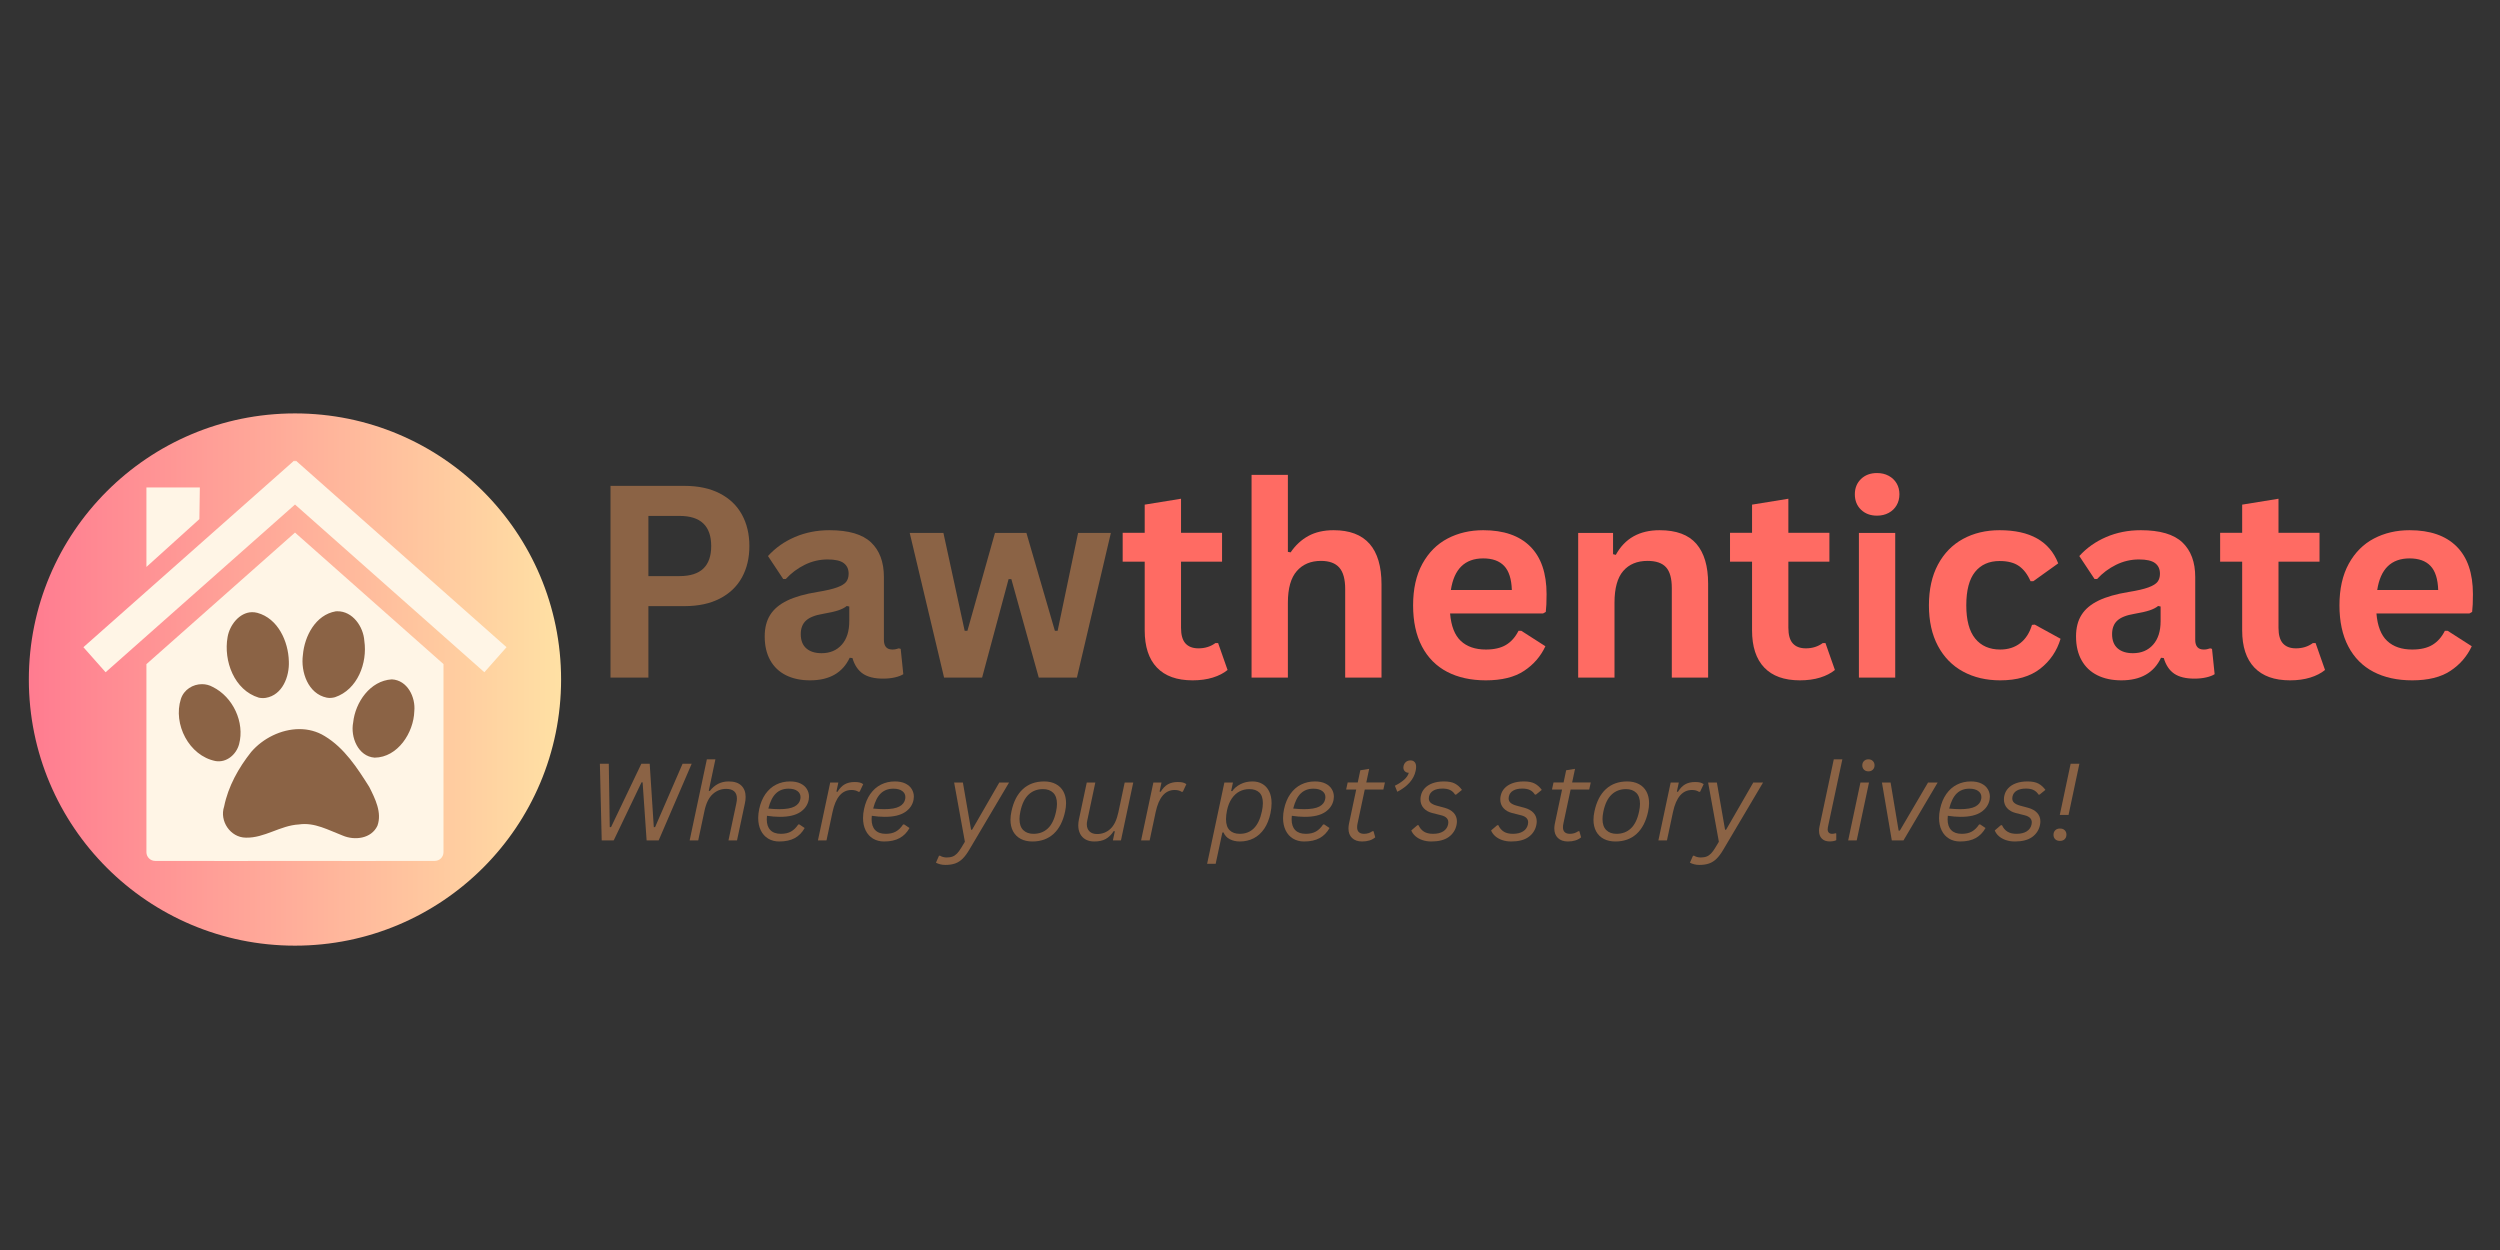 <svg xmlns="http://www.w3.org/2000/svg" xmlns:xlink="http://www.w3.org/1999/xlink" width="3780" zoomAndPan="magnify" viewBox="0 0 2835 1417.5" height="1890" preserveAspectRatio="xMidYMid meet" version="1.0"><rect x="0" y="0" width="2835" height="1417.5" fill="#333333" stroke="none"/><defs><g/><clipPath id="9d7458bd89"><path d="M 0.648 0.844 L 2784.867 0.844 L 2784.867 629.422 L 0.648 629.422 Z M 0.648 0.844 " clip-rule="nonzero"/></clipPath><clipPath id="16123b9c12"><path d="M 0.703 25.805 L 604.277 25.805 L 604.277 629.379 L 0.703 629.379 Z M 0.703 25.805 " clip-rule="nonzero"/></clipPath><clipPath id="aada3db9f6"><path d="M 302.492 25.805 C 135.816 25.805 0.703 160.918 0.703 327.59 C 0.703 494.262 135.816 629.379 302.492 629.379 C 469.164 629.379 604.277 494.262 604.277 327.59 C 604.277 160.918 469.164 25.805 302.492 25.805 Z M 302.492 25.805 " clip-rule="nonzero"/></clipPath><clipPath id="4fdfdf8baa"><path d="M 0.703 0.805 L 604.277 0.805 L 604.277 604.379 L 0.703 604.379 Z M 0.703 0.805 " clip-rule="nonzero"/></clipPath><clipPath id="4a1934cc75"><path d="M 302.492 0.805 C 135.816 0.805 0.703 135.918 0.703 302.59 C 0.703 469.262 135.816 604.379 302.492 604.379 C 469.164 604.379 604.277 469.262 604.277 302.59 C 604.277 135.918 469.164 0.805 302.492 0.805 Z M 302.492 0.805 " clip-rule="nonzero"/></clipPath><linearGradient x1="0" gradientTransform="matrix(2.358, 0, 0, 2.358, 0.704, 0.805)" y1="128" x2="256" gradientUnits="userSpaceOnUse" y2="128" id="caf3c3766a"><stop stop-opacity="1" stop-color="rgb(100%, 48.63%, 56.47%)" offset="0"/><stop stop-opacity="1" stop-color="rgb(100%, 48.784%, 56.5%)" offset="0.008"/><stop stop-opacity="1" stop-color="rgb(100%, 49.092%, 56.561%)" offset="0.016"/><stop stop-opacity="1" stop-color="rgb(100%, 49.402%, 56.622%)" offset="0.023"/><stop stop-opacity="1" stop-color="rgb(100%, 49.712%, 56.683%)" offset="0.031"/><stop stop-opacity="1" stop-color="rgb(100%, 50.021%, 56.744%)" offset="0.039"/><stop stop-opacity="1" stop-color="rgb(100%, 50.331%, 56.805%)" offset="0.047"/><stop stop-opacity="1" stop-color="rgb(100%, 50.639%, 56.868%)" offset="0.055"/><stop stop-opacity="1" stop-color="rgb(100%, 50.949%, 56.929%)" offset="0.062"/><stop stop-opacity="1" stop-color="rgb(100%, 51.259%, 56.99%)" offset="0.07"/><stop stop-opacity="1" stop-color="rgb(100%, 51.569%, 57.051%)" offset="0.078"/><stop stop-opacity="1" stop-color="rgb(100%, 51.878%, 57.112%)" offset="0.086"/><stop stop-opacity="1" stop-color="rgb(100%, 52.187%, 57.173%)" offset="0.094"/><stop stop-opacity="1" stop-color="rgb(100%, 52.496%, 57.234%)" offset="0.102"/><stop stop-opacity="1" stop-color="rgb(100%, 52.806%, 57.297%)" offset="0.109"/><stop stop-opacity="1" stop-color="rgb(100%, 53.116%, 57.358%)" offset="0.117"/><stop stop-opacity="1" stop-color="rgb(100%, 53.426%, 57.419%)" offset="0.125"/><stop stop-opacity="1" stop-color="rgb(100%, 53.735%, 57.48%)" offset="0.133"/><stop stop-opacity="1" stop-color="rgb(100%, 54.044%, 57.541%)" offset="0.141"/><stop stop-opacity="1" stop-color="rgb(100%, 54.353%, 57.602%)" offset="0.148"/><stop stop-opacity="1" stop-color="rgb(100%, 54.663%, 57.663%)" offset="0.156"/><stop stop-opacity="1" stop-color="rgb(100%, 54.973%, 57.724%)" offset="0.164"/><stop stop-opacity="1" stop-color="rgb(100%, 55.283%, 57.787%)" offset="0.172"/><stop stop-opacity="1" stop-color="rgb(100%, 55.591%, 57.848%)" offset="0.18"/><stop stop-opacity="1" stop-color="rgb(100%, 55.901%, 57.909%)" offset="0.188"/><stop stop-opacity="1" stop-color="rgb(100%, 56.21%, 57.97%)" offset="0.195"/><stop stop-opacity="1" stop-color="rgb(100%, 56.52%, 58.031%)" offset="0.203"/><stop stop-opacity="1" stop-color="rgb(100%, 56.83%, 58.092%)" offset="0.211"/><stop stop-opacity="1" stop-color="rgb(100%, 57.138%, 58.153%)" offset="0.219"/><stop stop-opacity="1" stop-color="rgb(100%, 57.448%, 58.215%)" offset="0.227"/><stop stop-opacity="1" stop-color="rgb(100%, 57.758%, 58.276%)" offset="0.234"/><stop stop-opacity="1" stop-color="rgb(100%, 58.067%, 58.337%)" offset="0.242"/><stop stop-opacity="1" stop-color="rgb(100%, 58.377%, 58.398%)" offset="0.25"/><stop stop-opacity="1" stop-color="rgb(100%, 58.685%, 58.459%)" offset="0.258"/><stop stop-opacity="1" stop-color="rgb(100%, 58.995%, 58.521%)" offset="0.266"/><stop stop-opacity="1" stop-color="rgb(100%, 59.305%, 58.582%)" offset="0.273"/><stop stop-opacity="1" stop-color="rgb(100%, 59.615%, 58.644%)" offset="0.281"/><stop stop-opacity="1" stop-color="rgb(100%, 59.924%, 58.705%)" offset="0.289"/><stop stop-opacity="1" stop-color="rgb(100%, 60.233%, 58.766%)" offset="0.297"/><stop stop-opacity="1" stop-color="rgb(100%, 60.542%, 58.827%)" offset="0.305"/><stop stop-opacity="1" stop-color="rgb(100%, 60.852%, 58.888%)" offset="0.312"/><stop stop-opacity="1" stop-color="rgb(100%, 61.162%, 58.949%)" offset="0.32"/><stop stop-opacity="1" stop-color="rgb(100%, 61.472%, 59.01%)" offset="0.328"/><stop stop-opacity="1" stop-color="rgb(100%, 61.78%, 59.073%)" offset="0.336"/><stop stop-opacity="1" stop-color="rgb(100%, 62.09%, 59.134%)" offset="0.344"/><stop stop-opacity="1" stop-color="rgb(100%, 62.399%, 59.195%)" offset="0.352"/><stop stop-opacity="1" stop-color="rgb(100%, 62.709%, 59.256%)" offset="0.359"/><stop stop-opacity="1" stop-color="rgb(100%, 63.019%, 59.317%)" offset="0.367"/><stop stop-opacity="1" stop-color="rgb(100%, 63.327%, 59.378%)" offset="0.375"/><stop stop-opacity="1" stop-color="rgb(100%, 63.637%, 59.439%)" offset="0.383"/><stop stop-opacity="1" stop-color="rgb(100%, 63.947%, 59.502%)" offset="0.391"/><stop stop-opacity="1" stop-color="rgb(100%, 64.256%, 59.563%)" offset="0.398"/><stop stop-opacity="1" stop-color="rgb(100%, 64.566%, 59.624%)" offset="0.406"/><stop stop-opacity="1" stop-color="rgb(100%, 64.874%, 59.685%)" offset="0.414"/><stop stop-opacity="1" stop-color="rgb(100%, 65.184%, 59.746%)" offset="0.422"/><stop stop-opacity="1" stop-color="rgb(100%, 65.494%, 59.807%)" offset="0.43"/><stop stop-opacity="1" stop-color="rgb(100%, 65.804%, 59.868%)" offset="0.438"/><stop stop-opacity="1" stop-color="rgb(100%, 66.113%, 59.93%)" offset="0.445"/><stop stop-opacity="1" stop-color="rgb(100%, 66.422%, 59.991%)" offset="0.453"/><stop stop-opacity="1" stop-color="rgb(100%, 66.731%, 60.052%)" offset="0.461"/><stop stop-opacity="1" stop-color="rgb(100%, 67.041%, 60.114%)" offset="0.469"/><stop stop-opacity="1" stop-color="rgb(100%, 67.351%, 60.175%)" offset="0.477"/><stop stop-opacity="1" stop-color="rgb(100%, 67.661%, 60.236%)" offset="0.484"/><stop stop-opacity="1" stop-color="rgb(100%, 67.969%, 60.297%)" offset="0.492"/><stop stop-opacity="1" stop-color="rgb(100%, 68.279%, 60.359%)" offset="0.5"/><stop stop-opacity="1" stop-color="rgb(100%, 68.588%, 60.42%)" offset="0.508"/><stop stop-opacity="1" stop-color="rgb(100%, 68.898%, 60.481%)" offset="0.516"/><stop stop-opacity="1" stop-color="rgb(100%, 69.208%, 60.542%)" offset="0.523"/><stop stop-opacity="1" stop-color="rgb(100%, 69.516%, 60.603%)" offset="0.531"/><stop stop-opacity="1" stop-color="rgb(100%, 69.826%, 60.664%)" offset="0.539"/><stop stop-opacity="1" stop-color="rgb(100%, 70.135%, 60.725%)" offset="0.547"/><stop stop-opacity="1" stop-color="rgb(100%, 70.445%, 60.788%)" offset="0.555"/><stop stop-opacity="1" stop-color="rgb(100%, 70.755%, 60.849%)" offset="0.562"/><stop stop-opacity="1" stop-color="rgb(100%, 71.063%, 60.91%)" offset="0.57"/><stop stop-opacity="1" stop-color="rgb(100%, 71.373%, 60.971%)" offset="0.578"/><stop stop-opacity="1" stop-color="rgb(100%, 71.683%, 61.032%)" offset="0.586"/><stop stop-opacity="1" stop-color="rgb(100%, 71.992%, 61.093%)" offset="0.594"/><stop stop-opacity="1" stop-color="rgb(100%, 72.302%, 61.154%)" offset="0.602"/><stop stop-opacity="1" stop-color="rgb(100%, 72.612%, 61.217%)" offset="0.609"/><stop stop-opacity="1" stop-color="rgb(100%, 72.92%, 61.278%)" offset="0.617"/><stop stop-opacity="1" stop-color="rgb(100%, 73.23%, 61.339%)" offset="0.625"/><stop stop-opacity="1" stop-color="rgb(100%, 73.54%, 61.4%)" offset="0.633"/><stop stop-opacity="1" stop-color="rgb(100%, 73.849%, 61.461%)" offset="0.641"/><stop stop-opacity="1" stop-color="rgb(100%, 74.159%, 61.522%)" offset="0.648"/><stop stop-opacity="1" stop-color="rgb(100%, 74.467%, 61.583%)" offset="0.656"/><stop stop-opacity="1" stop-color="rgb(100%, 74.777%, 61.646%)" offset="0.664"/><stop stop-opacity="1" stop-color="rgb(100%, 75.087%, 61.707%)" offset="0.672"/><stop stop-opacity="1" stop-color="rgb(100%, 75.397%, 61.768%)" offset="0.68"/><stop stop-opacity="1" stop-color="rgb(100%, 75.706%, 61.829%)" offset="0.688"/><stop stop-opacity="1" stop-color="rgb(100%, 76.015%, 61.89%)" offset="0.695"/><stop stop-opacity="1" stop-color="rgb(100%, 76.324%, 61.951%)" offset="0.703"/><stop stop-opacity="1" stop-color="rgb(100%, 76.634%, 62.012%)" offset="0.711"/><stop stop-opacity="1" stop-color="rgb(100%, 76.944%, 62.073%)" offset="0.719"/><stop stop-opacity="1" stop-color="rgb(100%, 77.254%, 62.135%)" offset="0.727"/><stop stop-opacity="1" stop-color="rgb(100%, 77.562%, 62.196%)" offset="0.734"/><stop stop-opacity="1" stop-color="rgb(100%, 77.872%, 62.257%)" offset="0.742"/><stop stop-opacity="1" stop-color="rgb(100%, 78.181%, 62.318%)" offset="0.75"/><stop stop-opacity="1" stop-color="rgb(100%, 78.491%, 62.379%)" offset="0.758"/><stop stop-opacity="1" stop-color="rgb(100%, 78.801%, 62.44%)" offset="0.766"/><stop stop-opacity="1" stop-color="rgb(100%, 79.109%, 62.502%)" offset="0.773"/><stop stop-opacity="1" stop-color="rgb(100%, 79.419%, 62.564%)" offset="0.781"/><stop stop-opacity="1" stop-color="rgb(100%, 79.729%, 62.625%)" offset="0.789"/><stop stop-opacity="1" stop-color="rgb(100%, 80.038%, 62.686%)" offset="0.797"/><stop stop-opacity="1" stop-color="rgb(100%, 80.348%, 62.747%)" offset="0.805"/><stop stop-opacity="1" stop-color="rgb(100%, 80.656%, 62.808%)" offset="0.812"/><stop stop-opacity="1" stop-color="rgb(100%, 80.966%, 62.869%)" offset="0.82"/><stop stop-opacity="1" stop-color="rgb(100%, 81.276%, 62.93%)" offset="0.828"/><stop stop-opacity="1" stop-color="rgb(100%, 81.586%, 62.993%)" offset="0.836"/><stop stop-opacity="1" stop-color="rgb(100%, 81.895%, 63.054%)" offset="0.844"/><stop stop-opacity="1" stop-color="rgb(100%, 82.204%, 63.115%)" offset="0.852"/><stop stop-opacity="1" stop-color="rgb(100%, 82.513%, 63.176%)" offset="0.859"/><stop stop-opacity="1" stop-color="rgb(100%, 82.823%, 63.237%)" offset="0.867"/><stop stop-opacity="1" stop-color="rgb(100%, 83.133%, 63.298%)" offset="0.875"/><stop stop-opacity="1" stop-color="rgb(100%, 83.443%, 63.359%)" offset="0.883"/><stop stop-opacity="1" stop-color="rgb(100%, 83.751%, 63.422%)" offset="0.891"/><stop stop-opacity="1" stop-color="rgb(100%, 84.061%, 63.483%)" offset="0.898"/><stop stop-opacity="1" stop-color="rgb(100%, 84.37%, 63.544%)" offset="0.906"/><stop stop-opacity="1" stop-color="rgb(100%, 84.68%, 63.605%)" offset="0.914"/><stop stop-opacity="1" stop-color="rgb(100%, 84.99%, 63.666%)" offset="0.922"/><stop stop-opacity="1" stop-color="rgb(100%, 85.298%, 63.727%)" offset="0.93"/><stop stop-opacity="1" stop-color="rgb(100%, 85.608%, 63.788%)" offset="0.938"/><stop stop-opacity="1" stop-color="rgb(100%, 85.918%, 63.85%)" offset="0.945"/><stop stop-opacity="1" stop-color="rgb(100%, 86.227%, 63.911%)" offset="0.953"/><stop stop-opacity="1" stop-color="rgb(100%, 86.537%, 63.972%)" offset="0.961"/><stop stop-opacity="1" stop-color="rgb(100%, 86.845%, 64.034%)" offset="0.969"/><stop stop-opacity="1" stop-color="rgb(100%, 87.155%, 64.095%)" offset="0.977"/><stop stop-opacity="1" stop-color="rgb(100%, 87.465%, 64.156%)" offset="0.984"/><stop stop-opacity="1" stop-color="rgb(100%, 87.775%, 64.217%)" offset="0.992"/><stop stop-opacity="1" stop-color="rgb(100%, 88.084%, 64.279%)" offset="1"/></linearGradient><clipPath id="b6fdd958fd"><rect x="0" width="605" y="0" height="605"/></clipPath><clipPath id="371aa64f77"><path d="M 134 160 L 471 160 L 471 533.141 L 134 533.141 Z M 134 160 " clip-rule="nonzero"/></clipPath><clipPath id="16db7da443"><path d="M 62.574 79.285 L 542.52 79.285 L 542.52 320 L 62.574 320 Z M 62.574 79.285 " clip-rule="nonzero"/></clipPath><clipPath id="8bafd0c883"><path d="M 210.895 345.477 L 394.09 345.477 L 394.09 533.324 L 210.895 533.324 Z M 210.895 345.477 " clip-rule="nonzero"/></clipPath><clipPath id="1cafeef60f"><path d="M 0.895 0.477 L 184.09 0.477 L 184.09 188.324 L 0.895 188.324 Z M 0.895 0.477 " clip-rule="nonzero"/></clipPath><clipPath id="61fd796452"><rect x="0" width="185" y="0" height="189"/></clipPath><clipPath id="fec178825e"><path d="M 631 0.844 L 2784.867 0.844 L 2784.867 416 L 631 416 Z M 631 0.844 " clip-rule="nonzero"/></clipPath><clipPath id="ff3fed7881"><rect x="0" width="2154" y="0" height="416"/></clipPath><clipPath id="aa6491e53c"><rect x="0" width="1699" y="0" height="167"/></clipPath><clipPath id="7708d7f331"><rect x="0" width="2785" y="0" height="630"/></clipPath><clipPath id="7eb9e6bfb7"><rect x="0" width="2785" y="0" height="630"/></clipPath></defs><g transform="matrix(1, 0, 0, 1, 32, 443)"><g clip-path="url(#7eb9e6bfb7)"><g clip-path="url(#9d7458bd89)"><g transform="matrix(1, 0, 0, 1, 0, -0)"><g clip-path="url(#7708d7f331)"><g clip-path="url(#16123b9c12)"><g clip-path="url(#aada3db9f6)"><g transform="matrix(1, 0, 0, 1, 0, 25)"><g clip-path="url(#b6fdd958fd)"><g clip-path="url(#4fdfdf8baa)"><g clip-path="url(#4a1934cc75)"><path fill="url(#caf3c3766a)" d="M 0.703 0.805 L 0.703 604.379 L 604.277 604.379 L 604.277 0.805 Z M 0.703 0.805 " fill-rule="nonzero"/></g></g></g></g></g></g><g clip-path="url(#371aa64f77)"><path fill="#fff5e6" d="M 470.941 310.082 Z M 470.941 310.082 L 302.543 160.941 L 134.039 310.145 L 134.039 523.34 C 134.039 528.848 138.488 533.266 143.996 533.266 L 249.301 533.266 L 249.301 439.785 C 249.301 434.281 253.719 429.832 259.223 429.832 L 345.75 429.832 C 351.258 429.832 355.676 434.281 355.676 439.785 L 355.676 533.266 L 461.012 533.266 C 466.52 533.266 470.934 528.848 470.934 523.34 L 470.934 310.07 Z M 134.039 310.145 Z M 134.039 310.145 " fill-opacity="1" fill-rule="nonzero"/></g><g clip-path="url(#16db7da443)"><path fill="#fff5e6" d="M 301.559 79.32 L 62.578 290.926 L 87.75 319.324 L 302.539 129.133 L 517.277 319.324 L 542.402 290.926 L 303.473 79.32 L 302.543 80.398 L 301.566 79.32 Z M 301.559 79.32 " fill-opacity="1" fill-rule="nonzero"/></g><path fill="#fff5e6" d="M 134.039 109.781 L 194.621 109.781 L 194.094 145.664 L 134.039 199.918 Z M 134.039 109.781 " fill-opacity="1" fill-rule="nonzero"/><g clip-path="url(#8bafd0c883)"><g transform="matrix(1, 0, 0, 1, 210, 345)"><g clip-path="url(#61fd796452)"><g clip-path="url(#1cafeef60f)"><path fill="#fff5e6" d="M 0.895 0.477 L 184.09 0.477 L 184.09 188.68 L 0.895 188.68 Z M 0.895 0.477 " fill-opacity="1" fill-rule="nonzero"/></g></g></g></g><path fill="#8b6345" d="M 350.426 250.176 C 349.863 250.18 349.285 250.207 348.711 250.254 C 325.871 254.195 313.312 278.348 311.492 299.648 C 308.836 318.973 317.352 343.812 338.57 348.141 C 341.648 348.727 344.848 348.461 347.855 347.645 C 373.406 339.078 384.844 308.812 381.148 283.746 C 380.074 267.555 367.871 249.949 350.426 250.172 Z M 253.59 251.211 C 239.387 251.559 228.324 265.961 226.074 279.504 C 221.328 306.328 233.531 339.66 261.48 348.145 C 264.098 348.715 266.805 348.773 269.449 348.363 C 288.34 345.215 296.34 324.039 295.551 306.941 C 294.98 284.387 283.266 258.312 259.848 251.969 C 257.707 251.402 255.617 251.164 253.59 251.211 Z M 412.309 327.402 C 387.742 328.871 370.895 353.387 368.496 376.277 C 365.242 392.785 374.047 414.867 392.883 416.184 C 419.148 415.859 437.066 387.793 437.812 363.645 C 439.473 347.672 430.066 328.281 412.309 327.402 Z M 197.266 332.84 C 186.812 332.75 176.531 339.012 173.117 349.637 C 164.004 378.059 182.305 414.059 212.406 420.031 C 224.973 422.184 236.012 412.535 239.125 400.926 C 245.73 376.094 232.168 347.262 209.219 335.992 C 205.48 333.895 201.355 332.879 197.266 332.844 Z M 307.406 383.809 C 286.918 383.852 266.102 394.25 252.836 409.73 C 238.504 427.77 226.766 448.766 222.172 471.535 C 216.59 487.926 229.238 506.785 246.758 506.902 C 267.836 507.488 285.949 493.012 306.91 491.938 C 324.691 489.227 340.613 498.477 356.602 504.531 C 370.215 510.352 389.023 508.121 395.973 493.473 C 401.438 478.539 393.391 462.617 386.727 449.359 C 373.133 427.836 358.566 405.215 336.277 391.777 C 327.344 386.238 317.414 383.785 307.406 383.809 Z M 307.406 383.809 " fill-opacity="1" fill-rule="nonzero"/><g clip-path="url(#fec178825e)"><g transform="matrix(1, 0, 0, 1, 631, -0)"><g clip-path="url(#ff3fed7881)"><g fill="#8b6345" fill-opacity="1"><g transform="translate(1.071, 325.379)"><g><path d="M 112.266 -217.391 C 127.828 -217.391 141.133 -214.535 152.188 -208.828 C 163.238 -203.129 171.586 -195.148 177.234 -184.891 C 182.891 -174.629 185.719 -162.711 185.719 -149.141 C 185.719 -135.555 182.891 -123.66 177.234 -113.453 C 171.586 -103.242 163.238 -95.285 152.188 -89.578 C 141.133 -83.879 127.828 -81.031 112.266 -81.031 L 71.219 -81.031 L 71.219 0 L 28.25 0 L 28.25 -217.391 Z M 106.609 -115.078 C 130.492 -115.078 142.438 -126.43 142.438 -149.141 C 142.438 -171.93 130.492 -183.328 106.609 -183.328 L 71.219 -183.328 L 71.219 -115.078 Z M 106.609 -115.078 "/></g></g></g><g fill="#8b6345" fill-opacity="1"><g transform="translate(191.69, 325.379)"><g><path d="M 63.938 3.125 C 53.426 3.125 44.305 1.191 36.578 -2.672 C 28.848 -6.535 22.898 -12.207 18.734 -19.688 C 14.566 -27.176 12.484 -36.176 12.484 -46.688 C 12.484 -56.406 14.566 -64.555 18.734 -71.141 C 22.898 -77.734 29.344 -83.133 38.062 -87.344 C 46.789 -91.562 58.191 -94.812 72.266 -97.094 C 82.078 -98.676 89.535 -100.41 94.641 -102.297 C 99.742 -104.18 103.188 -106.312 104.969 -108.688 C 106.758 -111.07 107.656 -114.098 107.656 -117.766 C 107.656 -123.016 105.816 -127.023 102.141 -129.797 C 98.473 -132.578 92.379 -133.969 83.859 -133.969 C 74.742 -133.969 66.07 -131.938 57.844 -127.875 C 49.613 -123.812 42.473 -118.457 36.422 -111.812 L 33.453 -111.812 L 16.203 -137.828 C 24.535 -147.047 34.695 -154.234 46.688 -159.391 C 58.688 -164.547 71.77 -167.125 85.938 -167.125 C 107.645 -167.125 123.359 -162.516 133.078 -153.297 C 142.797 -144.078 147.656 -130.992 147.656 -114.047 L 147.656 -42.828 C 147.656 -35.484 150.875 -31.812 157.312 -31.812 C 159.789 -31.812 162.219 -32.258 164.594 -33.156 L 166.688 -32.562 L 169.656 -3.859 C 167.375 -2.379 164.203 -1.164 160.141 -0.219 C 156.078 0.719 151.613 1.188 146.75 1.188 C 136.938 1.188 129.281 -0.691 123.781 -4.453 C 118.281 -8.223 114.344 -14.125 111.969 -22.156 L 108.844 -22.453 C 100.812 -5.398 85.844 3.125 63.938 3.125 Z M 77.016 -27.656 C 86.535 -27.656 94.145 -30.852 99.844 -37.25 C 105.539 -43.645 108.391 -52.539 108.391 -63.938 L 108.391 -80.594 L 105.562 -81.188 C 103.094 -79.195 99.848 -77.535 95.828 -76.203 C 91.816 -74.867 86.047 -73.555 78.516 -72.266 C 69.586 -70.773 63.164 -68.219 59.25 -64.594 C 55.332 -60.977 53.375 -55.852 53.375 -49.219 C 53.375 -42.176 55.457 -36.82 59.625 -33.156 C 63.789 -29.488 69.586 -27.656 77.016 -27.656 Z M 77.016 -27.656 "/></g></g></g><g fill="#8b6345" fill-opacity="1"><g transform="translate(362.682, 325.379)"><g><path d="M 88.031 0 L 44.906 0 L 5.953 -164 L 44.156 -164 L 68.25 -53.078 L 71.375 -53.078 L 102.594 -164 L 138.281 -164 L 170.547 -53.078 L 173.672 -53.078 L 196.859 -164 L 234.031 -164 L 195.531 0 L 152.266 0 L 121.188 -111.672 L 118.062 -111.672 Z M 88.031 0 "/></g></g></g><g fill="#ff6b63" fill-opacity="1"><g transform="translate(605.203, 325.379)"><g><path d="M 113.156 -39.109 L 123.859 -8.625 C 119.398 -4.957 113.801 -2.082 107.062 0 C 100.32 2.082 92.688 3.125 84.156 3.125 C 66.414 3.125 52.938 -1.707 43.719 -11.375 C 34.5 -21.039 29.891 -35.094 29.891 -53.531 L 29.891 -131.438 L 4.906 -131.438 L 4.906 -164.156 L 29.891 -164.156 L 29.891 -196.125 L 71.078 -202.812 L 71.078 -164.156 L 117.609 -164.156 L 117.609 -131.438 L 71.078 -131.438 L 71.078 -56.5 C 71.078 -48.375 72.758 -42.453 76.125 -38.734 C 79.5 -35.016 84.406 -33.156 90.844 -33.156 C 98.188 -33.156 104.582 -35.141 110.031 -39.109 Z M 113.156 -39.109 "/></g></g><g transform="translate(732.63, 325.379)"><g><path d="M 23.641 0 L 23.641 -229.875 L 64.828 -229.875 L 64.828 -142.594 L 67.953 -142 C 73.398 -150.031 80.086 -156.223 88.016 -160.578 C 95.953 -164.941 105.52 -167.125 116.719 -167.125 C 152.906 -167.125 171 -146.602 171 -105.562 L 171 0 L 129.812 0 L 129.812 -100.359 C 129.812 -111.566 127.578 -119.695 123.109 -124.75 C 118.648 -129.801 111.711 -132.328 102.297 -132.328 C 90.797 -132.328 81.676 -128.484 74.938 -120.797 C 68.195 -113.117 64.828 -101.156 64.828 -84.906 L 64.828 0 Z M 23.641 0 "/></g></g><g transform="translate(924.736, 325.379)"><g><path d="M 162.078 -72.703 L 56.656 -72.703 C 57.844 -58.43 61.906 -48.047 68.844 -41.547 C 75.781 -35.055 85.25 -31.812 97.25 -31.812 C 106.664 -31.812 114.297 -33.57 120.141 -37.094 C 125.984 -40.613 130.691 -45.941 134.266 -53.078 L 137.391 -53.078 L 164.75 -35.531 C 159.395 -24.031 151.312 -14.711 140.5 -7.578 C 129.695 -0.441 115.281 3.125 97.25 3.125 C 80.289 3.125 65.641 -0.094 53.297 -6.531 C 40.961 -12.977 31.445 -22.57 24.75 -35.312 C 18.062 -48.051 14.719 -63.586 14.719 -81.922 C 14.719 -100.555 18.234 -116.27 25.266 -129.062 C 32.305 -141.852 41.82 -151.395 53.812 -157.688 C 65.812 -163.977 79.297 -167.125 94.266 -167.125 C 117.461 -167.125 135.227 -160.977 147.562 -148.688 C 159.906 -136.395 166.078 -118.352 166.078 -94.562 C 166.078 -85.938 165.781 -79.25 165.188 -74.5 Z M 126.688 -99.328 C 126.289 -111.816 123.391 -120.91 117.984 -126.609 C 112.578 -132.305 104.672 -135.156 94.266 -135.156 C 73.453 -135.156 61.211 -123.211 57.547 -99.328 Z M 126.688 -99.328 "/></g></g></g><g fill="#ff6b63" fill-opacity="1"><g transform="translate(1103.014, 325.379)"><g><path d="M 23.641 0 L 23.641 -164 L 63.188 -164 L 63.188 -139.922 L 66.312 -139.172 C 76.52 -157.805 93.078 -167.125 115.984 -167.125 C 134.91 -167.125 148.812 -161.969 157.688 -151.656 C 166.562 -141.352 171 -126.336 171 -106.609 L 171 0 L 129.812 0 L 129.812 -101.562 C 129.812 -112.457 127.629 -120.305 123.266 -125.109 C 118.898 -129.922 111.91 -132.328 102.297 -132.328 C 90.504 -132.328 81.312 -128.508 74.719 -120.875 C 68.125 -113.25 64.828 -101.258 64.828 -84.906 L 64.828 0 Z M 23.641 0 "/></g></g></g><g fill="#ff6b63" fill-opacity="1"><g transform="translate(1293.93, 325.379)"><g><path d="M 113.156 -39.109 L 123.859 -8.625 C 119.398 -4.957 113.801 -2.082 107.062 0 C 100.32 2.082 92.688 3.125 84.156 3.125 C 66.414 3.125 52.938 -1.707 43.719 -11.375 C 34.5 -21.039 29.891 -35.094 29.891 -53.531 L 29.891 -131.438 L 4.906 -131.438 L 4.906 -164.156 L 29.891 -164.156 L 29.891 -196.125 L 71.078 -202.812 L 71.078 -164.156 L 117.609 -164.156 L 117.609 -131.438 L 71.078 -131.438 L 71.078 -56.5 C 71.078 -48.375 72.758 -42.453 76.125 -38.734 C 79.5 -35.016 84.406 -33.156 90.844 -33.156 C 98.188 -33.156 104.582 -35.141 110.031 -39.109 Z M 113.156 -39.109 "/></g></g><g transform="translate(1421.357, 325.379)"><g><path d="M 44.156 -183.625 C 36.727 -183.625 30.68 -185.879 26.016 -190.391 C 21.359 -194.898 19.031 -200.727 19.031 -207.875 C 19.031 -214.906 21.359 -220.676 26.016 -225.188 C 30.68 -229.695 36.727 -231.953 44.156 -231.953 C 49.113 -231.953 53.523 -230.91 57.391 -228.828 C 61.254 -226.742 64.254 -223.895 66.391 -220.281 C 68.523 -216.664 69.594 -212.531 69.594 -207.875 C 69.594 -203.207 68.523 -199.039 66.391 -195.375 C 64.254 -191.707 61.254 -188.832 57.391 -186.75 C 53.523 -184.664 49.113 -183.625 44.156 -183.625 Z M 23.641 0 L 23.641 -164 L 64.828 -164 L 64.828 0 Z M 23.641 0 "/></g></g></g><g fill="#ff6b63" fill-opacity="1"><g transform="translate(1509.678, 325.379)"><g><path d="M 95.609 3.125 C 79.742 3.125 65.711 -0.172 53.516 -6.766 C 41.328 -13.359 31.812 -23.047 24.969 -35.828 C 18.133 -48.617 14.719 -63.984 14.719 -81.922 C 14.719 -99.961 18.133 -115.375 24.969 -128.156 C 31.812 -140.945 41.281 -150.641 53.375 -157.234 C 65.469 -163.828 79.297 -167.125 94.859 -167.125 C 129.453 -167.125 151.609 -154.586 161.328 -129.516 L 133.078 -109.281 L 129.953 -109.281 C 126.586 -117.02 122.203 -122.77 116.797 -126.531 C 111.391 -130.301 104.078 -132.188 94.859 -132.188 C 82.961 -132.188 73.691 -128.07 67.047 -119.844 C 60.41 -111.613 57.094 -98.973 57.094 -81.922 C 57.094 -65.078 60.461 -52.516 67.203 -44.234 C 73.941 -35.953 83.41 -31.812 95.609 -31.812 C 104.523 -31.812 112.082 -34.219 118.281 -39.031 C 124.477 -43.844 128.914 -50.754 131.594 -59.766 L 134.719 -60.078 L 164 -44.016 C 159.844 -30.141 152.133 -18.812 140.875 -10.031 C 129.625 -1.258 114.535 3.125 95.609 3.125 Z M 95.609 3.125 "/></g></g></g><g fill="#ff6b63" fill-opacity="1"><g transform="translate(1678.737, 325.379)"><g><path d="M 63.938 3.125 C 53.426 3.125 44.305 1.191 36.578 -2.672 C 28.848 -6.535 22.898 -12.207 18.734 -19.688 C 14.566 -27.176 12.484 -36.176 12.484 -46.688 C 12.484 -56.406 14.566 -64.555 18.734 -71.141 C 22.898 -77.734 29.344 -83.133 38.062 -87.344 C 46.789 -91.562 58.191 -94.812 72.266 -97.094 C 82.078 -98.676 89.535 -100.41 94.641 -102.297 C 99.742 -104.18 103.188 -106.312 104.969 -108.688 C 106.758 -111.07 107.656 -114.098 107.656 -117.766 C 107.656 -123.016 105.816 -127.023 102.141 -129.797 C 98.473 -132.578 92.379 -133.969 83.859 -133.969 C 74.742 -133.969 66.07 -131.938 57.844 -127.875 C 49.613 -123.812 42.473 -118.457 36.422 -111.812 L 33.453 -111.812 L 16.203 -137.828 C 24.535 -147.047 34.695 -154.234 46.688 -159.391 C 58.688 -164.547 71.77 -167.125 85.938 -167.125 C 107.645 -167.125 123.359 -162.516 133.078 -153.297 C 142.797 -144.078 147.656 -130.992 147.656 -114.047 L 147.656 -42.828 C 147.656 -35.484 150.875 -31.812 157.312 -31.812 C 159.789 -31.812 162.219 -32.258 164.594 -33.156 L 166.688 -32.562 L 169.656 -3.859 C 167.375 -2.379 164.203 -1.164 160.141 -0.219 C 156.078 0.719 151.613 1.188 146.75 1.188 C 136.938 1.188 129.281 -0.691 123.781 -4.453 C 118.281 -8.223 114.344 -14.125 111.969 -22.156 L 108.844 -22.453 C 100.812 -5.398 85.844 3.125 63.938 3.125 Z M 77.016 -27.656 C 86.535 -27.656 94.145 -30.852 99.844 -37.25 C 105.539 -43.645 108.391 -52.539 108.391 -63.938 L 108.391 -80.594 L 105.562 -81.188 C 103.094 -79.195 99.848 -77.535 95.828 -76.203 C 91.816 -74.867 86.047 -73.555 78.516 -72.266 C 69.586 -70.773 63.164 -68.219 59.25 -64.594 C 55.332 -60.977 53.375 -55.852 53.375 -49.219 C 53.375 -42.176 55.457 -36.82 59.625 -33.156 C 63.789 -29.488 69.586 -27.656 77.016 -27.656 Z M 77.016 -27.656 "/></g></g></g><g fill="#ff6b63" fill-opacity="1"><g transform="translate(1849.73, 325.379)"><g><path d="M 113.156 -39.109 L 123.859 -8.625 C 119.398 -4.957 113.801 -2.082 107.062 0 C 100.32 2.082 92.688 3.125 84.156 3.125 C 66.414 3.125 52.938 -1.707 43.719 -11.375 C 34.5 -21.039 29.891 -35.094 29.891 -53.531 L 29.891 -131.438 L 4.906 -131.438 L 4.906 -164.156 L 29.891 -164.156 L 29.891 -196.125 L 71.078 -202.812 L 71.078 -164.156 L 117.609 -164.156 L 117.609 -131.438 L 71.078 -131.438 L 71.078 -56.5 C 71.078 -48.375 72.758 -42.453 76.125 -38.734 C 79.5 -35.016 84.406 -33.156 90.844 -33.156 C 98.188 -33.156 104.582 -35.141 110.031 -39.109 Z M 113.156 -39.109 "/></g></g></g><g fill="#ff6b63" fill-opacity="1"><g transform="translate(1975.223, 325.379)"><g><path d="M 162.078 -72.703 L 56.656 -72.703 C 57.844 -58.43 61.906 -48.047 68.844 -41.547 C 75.781 -35.055 85.25 -31.812 97.25 -31.812 C 106.664 -31.812 114.297 -33.57 120.141 -37.094 C 125.984 -40.613 130.691 -45.941 134.266 -53.078 L 137.391 -53.078 L 164.75 -35.531 C 159.395 -24.031 151.312 -14.711 140.5 -7.578 C 129.695 -0.441 115.281 3.125 97.25 3.125 C 80.289 3.125 65.641 -0.094 53.297 -6.531 C 40.961 -12.977 31.445 -22.57 24.75 -35.312 C 18.062 -48.051 14.719 -63.586 14.719 -81.922 C 14.719 -100.555 18.234 -116.27 25.266 -129.062 C 32.305 -141.852 41.82 -151.395 53.812 -157.688 C 65.812 -163.977 79.297 -167.125 94.266 -167.125 C 117.461 -167.125 135.227 -160.977 147.562 -148.688 C 159.906 -136.395 166.078 -118.352 166.078 -94.562 C 166.078 -85.938 165.781 -79.25 165.188 -74.5 Z M 126.688 -99.328 C 126.289 -111.816 123.391 -120.91 117.984 -126.609 C 112.578 -132.305 104.672 -135.156 94.266 -135.156 C 73.453 -135.156 61.211 -123.211 57.547 -99.328 Z M 126.688 -99.328 "/></g></g></g></g></g></g><g transform="matrix(1, 0, 0, 1, 631, 380)"><g clip-path="url(#aa6491e53c)"><g fill="#8b6345" fill-opacity="1"><g transform="translate(1.089, 129.995)"><g><path d="M 31.875 0 L 18.25 0 L 16.172 -86.953 L 26.281 -86.953 L 27.359 -15.047 L 28.844 -15.047 L 63.219 -86.953 L 72.672 -86.953 L 77.312 -15.047 L 78.797 -15.047 L 109.969 -86.953 L 120.312 -86.953 L 82.844 0 L 69.172 0 L 64.641 -65.828 L 63.391 -65.828 Z M 31.875 0 "/></g></g></g><g fill="#8b6345" fill-opacity="1"><g transform="translate(114.619, 129.995)"><g><path d="M 4.453 0 L 23.969 -91.938 L 33.656 -91.938 L 26.109 -56.266 L 27.297 -56.016 C 29.992 -59.504 33.098 -62.18 36.609 -64.047 C 40.117 -65.91 44.148 -66.844 48.703 -66.844 C 55.086 -66.844 59.883 -65.266 63.094 -62.109 C 66.312 -58.961 67.922 -54.656 67.922 -49.188 C 67.922 -46.883 67.66 -44.562 67.141 -42.219 L 58.156 0 L 48.469 0 L 57.391 -41.984 C 57.828 -44.047 58.047 -45.852 58.047 -47.406 C 58.047 -51.008 57.023 -53.742 54.984 -55.609 C 52.941 -57.473 49.879 -58.406 45.797 -58.406 C 40.047 -58.406 34.977 -56.422 30.594 -52.453 C 26.219 -48.484 23.117 -42.219 21.297 -33.656 L 14.156 0 Z M 4.453 0 "/></g></g></g><g fill="#8b6345" fill-opacity="1"><g transform="translate(190.148, 129.995)"><g><path d="M 63.938 -46.031 C 62.82 -40.238 59.586 -35.566 54.234 -32.016 C 48.879 -28.473 41.25 -26.703 31.344 -26.703 C 26.664 -26.703 21.75 -27.098 16.594 -27.891 C 16.438 -26.66 16.359 -25.332 16.359 -23.906 C 16.359 -18.551 17.723 -14.469 20.453 -11.656 C 23.191 -8.844 27.16 -7.438 32.359 -7.438 C 36.953 -7.438 40.785 -8.297 43.859 -10.016 C 46.93 -11.742 49.676 -14.43 52.094 -18.078 L 53.344 -18.078 L 59.359 -14.031 C 56.535 -8.957 52.785 -5.141 48.109 -2.578 C 43.43 -0.023 37.566 1.25 30.516 1.25 C 25.754 1.25 21.566 0.16 17.953 -2.016 C 14.348 -4.203 11.562 -7.305 9.594 -11.328 C 7.633 -15.348 6.656 -20.035 6.656 -25.391 C 6.656 -28.68 7.035 -32.07 7.797 -35.562 C 9.223 -42.227 11.586 -47.91 14.891 -52.609 C 18.203 -57.305 22.238 -60.852 27 -63.25 C 31.758 -65.645 37.016 -66.844 42.766 -66.844 C 47.484 -66.844 51.457 -66.051 54.688 -64.469 C 57.914 -62.883 60.32 -60.77 61.906 -58.125 C 63.488 -55.488 64.281 -52.629 64.281 -49.547 C 64.281 -48.391 64.164 -47.219 63.938 -46.031 Z M 41.031 -58.641 C 35.25 -58.641 30.492 -56.852 26.766 -53.281 C 23.035 -49.719 20.16 -43.988 18.141 -36.094 C 22.773 -35.625 26.898 -35.391 30.516 -35.391 C 38.285 -35.391 44.051 -36.391 47.812 -38.391 C 51.582 -40.391 53.801 -43.254 54.469 -46.984 C 54.594 -47.691 54.656 -48.383 54.656 -49.062 C 54.656 -51.957 53.453 -54.273 51.047 -56.016 C 48.648 -57.766 45.312 -58.641 41.031 -58.641 Z M 41.031 -58.641 "/></g></g></g><g fill="#8b6345" fill-opacity="1"><g transform="translate(260.086, 129.995)"><g><path d="M 4.453 0 L 18.375 -65.594 L 27.594 -65.594 L 25.391 -55.312 L 26.578 -55.016 C 29.004 -58.973 31.75 -61.82 34.812 -63.562 C 37.883 -65.312 41.68 -66.188 46.203 -66.188 C 48.504 -66.188 50.406 -65.988 51.906 -65.594 C 53.414 -65.195 54.707 -64.582 55.781 -63.75 L 51.797 -55.25 L 50.547 -55.016 C 48.367 -56.441 45.711 -57.156 42.578 -57.156 C 31.754 -57.156 24.562 -48.828 21 -32.172 L 14.156 0 Z M 4.453 0 "/></g></g></g><g fill="#8b6345" fill-opacity="1"><g transform="translate(309.031, 129.995)"><g><path d="M 63.938 -46.031 C 62.82 -40.238 59.586 -35.566 54.234 -32.016 C 48.879 -28.473 41.25 -26.703 31.344 -26.703 C 26.664 -26.703 21.75 -27.098 16.594 -27.891 C 16.438 -26.66 16.359 -25.332 16.359 -23.906 C 16.359 -18.551 17.723 -14.469 20.453 -11.656 C 23.191 -8.844 27.16 -7.438 32.359 -7.438 C 36.953 -7.438 40.785 -8.297 43.859 -10.016 C 46.93 -11.742 49.676 -14.43 52.094 -18.078 L 53.344 -18.078 L 59.359 -14.031 C 56.535 -8.957 52.785 -5.141 48.109 -2.578 C 43.43 -0.023 37.566 1.25 30.516 1.25 C 25.754 1.25 21.566 0.16 17.953 -2.016 C 14.348 -4.203 11.562 -7.305 9.594 -11.328 C 7.633 -15.348 6.656 -20.035 6.656 -25.391 C 6.656 -28.68 7.035 -32.07 7.797 -35.562 C 9.223 -42.227 11.586 -47.91 14.891 -52.609 C 18.203 -57.305 22.238 -60.852 27 -63.25 C 31.758 -65.645 37.016 -66.844 42.766 -66.844 C 47.484 -66.844 51.457 -66.051 54.688 -64.469 C 57.914 -62.883 60.32 -60.77 61.906 -58.125 C 63.488 -55.488 64.281 -52.629 64.281 -49.547 C 64.281 -48.391 64.164 -47.219 63.938 -46.031 Z M 41.031 -58.641 C 35.25 -58.641 30.492 -56.852 26.766 -53.281 C 23.035 -49.719 20.16 -43.988 18.141 -36.094 C 22.773 -35.625 26.898 -35.391 30.516 -35.391 C 38.285 -35.391 44.051 -36.391 47.812 -38.391 C 51.582 -40.391 53.801 -43.254 54.469 -46.984 C 54.594 -47.691 54.656 -48.383 54.656 -49.062 C 54.656 -51.957 53.453 -54.273 51.047 -56.016 C 48.648 -57.766 45.312 -58.641 41.031 -58.641 Z M 41.031 -58.641 "/></g></g></g><g fill="#8b6345" fill-opacity="1"><g transform="translate(378.969, 129.995)"><g/></g></g><g fill="#8b6345" fill-opacity="1"><g transform="translate(408.823, 129.995)"><g><path d="M 0.234 27.828 C -1.867 27.828 -3.836 27.586 -5.672 27.109 C -7.516 26.641 -9.113 26.031 -10.469 25.281 L -7.078 17.609 L -5.953 17.25 C -5.148 17.844 -4.047 18.348 -2.641 18.766 C -1.234 19.18 0.203 19.391 1.672 19.391 C 4.328 19.391 6.578 19.031 8.422 18.312 C 10.266 17.602 11.969 16.438 13.531 14.812 C 15.094 13.188 16.75 10.906 18.5 7.969 L 22.359 1.547 L 10.172 -65.594 L 20.094 -65.594 L 29.375 -12.078 L 30.516 -12.078 L 61.375 -65.594 L 72.438 -65.594 L 27.359 10.578 C 24.816 14.898 22.285 18.301 19.766 20.781 C 17.254 23.258 14.453 25.051 11.359 26.156 C 8.266 27.27 4.555 27.828 0.234 27.828 Z M 0.234 27.828 "/></g></g></g><g fill="#8b6345" fill-opacity="1"><g transform="translate(476.74, 129.995)"><g><path d="M 30.984 1.25 C 25.91 1.25 21.508 0.27 17.781 -1.688 C 14.051 -3.656 11.176 -6.484 9.156 -10.172 C 7.133 -13.859 6.125 -18.258 6.125 -23.375 C 6.125 -26.301 6.484 -29.43 7.203 -32.766 C 9.535 -43.867 13.863 -52.32 20.188 -58.125 C 26.508 -63.938 34.551 -66.844 44.312 -66.844 C 49.383 -66.844 53.789 -65.859 57.531 -63.891 C 61.281 -61.93 64.156 -59.098 66.156 -55.391 C 68.164 -51.691 69.172 -47.285 69.172 -42.172 C 69.172 -39.234 68.812 -36.098 68.094 -32.766 C 65.75 -21.703 61.414 -13.266 55.094 -7.453 C 48.77 -1.648 40.734 1.25 30.984 1.25 Z M 32.234 -7.438 C 38.773 -7.438 44.223 -9.492 48.578 -13.609 C 52.941 -17.734 56.035 -24.117 57.859 -32.766 C 58.535 -36.055 58.875 -38.93 58.875 -41.391 C 58.875 -46.984 57.445 -51.176 54.594 -53.969 C 51.738 -56.758 47.895 -58.156 43.062 -58.156 C 36.52 -58.156 31.055 -56.082 26.672 -51.938 C 22.285 -47.801 19.18 -41.41 17.359 -32.766 C 16.691 -29.516 16.359 -26.66 16.359 -24.203 C 16.359 -18.609 17.797 -14.414 20.672 -11.625 C 23.547 -8.832 27.398 -7.438 32.234 -7.438 Z M 32.234 -7.438 "/></g></g></g><g fill="#8b6345" fill-opacity="1"><g transform="translate(552.03, 129.995)"><g><path d="M 25.875 1.25 C 22.062 1.25 18.785 0.488 16.047 -1.031 C 13.316 -2.562 11.25 -4.703 9.844 -7.453 C 8.438 -10.211 7.734 -13.414 7.734 -17.062 C 7.734 -19.125 7.969 -21.305 8.438 -23.609 L 17.359 -65.594 L 27.062 -65.594 L 17.844 -22.125 C 17.562 -20.852 17.422 -19.547 17.422 -18.203 C 17.422 -14.828 18.441 -12.148 20.484 -10.172 C 22.523 -8.191 25.352 -7.203 28.969 -7.203 C 34.875 -7.203 39.926 -9.133 44.125 -13 C 48.332 -16.863 51.367 -23.176 53.234 -31.938 L 60.359 -65.594 L 70.062 -65.594 L 56.141 0 L 46.984 0 L 49.188 -10.281 L 48 -10.578 C 45.301 -6.492 42.254 -3.5 38.859 -1.594 C 35.473 0.301 31.145 1.25 25.875 1.25 Z M 25.875 1.25 "/></g></g></g><g fill="#8b6345" fill-opacity="1"><g transform="translate(626.548, 129.995)"><g><path d="M 4.453 0 L 18.375 -65.594 L 27.594 -65.594 L 25.391 -55.312 L 26.578 -55.016 C 29.004 -58.973 31.75 -61.82 34.812 -63.562 C 37.883 -65.312 41.68 -66.188 46.203 -66.188 C 48.504 -66.188 50.406 -65.988 51.906 -65.594 C 53.414 -65.195 54.707 -64.582 55.781 -63.75 L 51.797 -55.25 L 50.547 -55.016 C 48.367 -56.441 45.711 -57.156 42.578 -57.156 C 31.754 -57.156 24.562 -48.828 21 -32.172 L 14.156 0 Z M 4.453 0 "/></g></g></g><g fill="#8b6345" fill-opacity="1"><g transform="translate(677.217, 129.995)"><g/></g></g><g fill="#8b6345" fill-opacity="1"><g transform="translate(707.072, 129.995)"><g><path d="M -1.188 26.531 L 18.375 -65.594 L 28.078 -65.594 L 26.047 -56.016 L 27.234 -55.781 C 29.379 -58.957 32.473 -61.594 36.516 -63.688 C 40.555 -65.789 45.156 -66.844 50.312 -66.844 C 54.477 -66.844 58.188 -65.91 61.438 -64.047 C 64.688 -62.18 67.242 -59.383 69.109 -55.656 C 70.973 -51.938 71.906 -47.422 71.906 -42.109 C 71.906 -38.535 71.469 -34.707 70.594 -30.625 C 69.125 -23.727 66.766 -17.898 63.516 -13.141 C 60.266 -8.379 56.289 -4.789 51.594 -2.375 C 46.895 0.039 41.648 1.25 35.859 1.25 C 31.617 1.25 27.82 0.379 24.469 -1.359 C 21.125 -3.109 18.754 -5.688 17.359 -9.094 L 16.062 -8.859 L 8.5 26.531 Z M 35.797 -7.438 C 48.922 -7.438 57.289 -15.898 60.906 -32.828 C 61.656 -36.316 62.031 -39.445 62.031 -42.219 C 62.031 -47.695 60.68 -51.723 57.984 -54.297 C 55.285 -56.867 51.5 -58.156 46.625 -58.156 C 42.656 -58.156 38.977 -57.281 35.594 -55.531 C 32.207 -53.789 29.273 -51.117 26.797 -47.516 C 24.316 -43.91 22.5 -39.41 21.344 -34.016 C 20.594 -30.367 20.219 -27.078 20.219 -24.141 C 20.219 -18.43 21.594 -14.219 24.344 -11.5 C 27.102 -8.789 30.922 -7.438 35.797 -7.438 Z M 35.797 -7.438 "/></g></g></g><g fill="#8b6345" fill-opacity="1"><g transform="translate(785.336, 129.995)"><g><path d="M 63.938 -46.031 C 62.82 -40.238 59.586 -35.566 54.234 -32.016 C 48.879 -28.473 41.25 -26.703 31.344 -26.703 C 26.664 -26.703 21.75 -27.098 16.594 -27.891 C 16.438 -26.66 16.359 -25.332 16.359 -23.906 C 16.359 -18.551 17.723 -14.469 20.453 -11.656 C 23.191 -8.844 27.16 -7.438 32.359 -7.438 C 36.953 -7.438 40.785 -8.297 43.859 -10.016 C 46.93 -11.742 49.676 -14.43 52.094 -18.078 L 53.344 -18.078 L 59.359 -14.031 C 56.535 -8.957 52.785 -5.141 48.109 -2.578 C 43.43 -0.023 37.566 1.25 30.516 1.25 C 25.754 1.25 21.566 0.16 17.953 -2.016 C 14.348 -4.203 11.562 -7.305 9.594 -11.328 C 7.633 -15.348 6.656 -20.035 6.656 -25.391 C 6.656 -28.68 7.035 -32.07 7.797 -35.562 C 9.223 -42.227 11.586 -47.91 14.891 -52.609 C 18.203 -57.305 22.238 -60.852 27 -63.25 C 31.758 -65.645 37.016 -66.844 42.766 -66.844 C 47.484 -66.844 51.457 -66.051 54.688 -64.469 C 57.914 -62.883 60.32 -60.77 61.906 -58.125 C 63.488 -55.488 64.281 -52.629 64.281 -49.547 C 64.281 -48.391 64.164 -47.219 63.938 -46.031 Z M 41.031 -58.641 C 35.25 -58.641 30.492 -56.852 26.766 -53.281 C 23.035 -49.719 20.16 -43.988 18.141 -36.094 C 22.773 -35.625 26.898 -35.391 30.516 -35.391 C 38.285 -35.391 44.051 -36.391 47.812 -38.391 C 51.582 -40.391 53.801 -43.254 54.469 -46.984 C 54.594 -47.691 54.656 -48.383 54.656 -49.062 C 54.656 -51.957 53.453 -54.273 51.047 -56.016 C 48.648 -57.766 45.312 -58.641 41.031 -58.641 Z M 41.031 -58.641 "/></g></g></g><g fill="#8b6345" fill-opacity="1"><g transform="translate(855.274, 129.995)"><g><path d="M 29.375 -57.688 L 21.109 -18.734 C 20.836 -17.391 20.703 -16.117 20.703 -14.922 C 20.703 -12.348 21.395 -10.457 22.781 -9.25 C 24.164 -8.039 26.086 -7.438 28.547 -7.438 C 32.078 -7.438 35.25 -8.426 38.062 -10.406 L 39.312 -10.406 L 41.266 -3.453 C 37.578 -0.316 32.602 1.25 26.344 1.25 C 21.551 1.25 17.773 -0.055 15.016 -2.672 C 12.266 -5.285 10.891 -8.895 10.891 -13.5 C 10.891 -15.281 11.086 -17.102 11.484 -18.969 L 19.688 -57.688 L 8.266 -57.688 L 9.984 -65.656 L 21.406 -65.656 L 24.328 -79.516 L 34.375 -81.125 L 31.109 -65.656 L 52.219 -65.656 L 50.484 -57.688 Z M 29.375 -57.688 "/></g></g></g><g fill="#8b6345" fill-opacity="1"><g transform="translate(908.977, 129.995)"><g><path d="M 9.812 -61.969 C 14.008 -64.07 17.504 -66.352 20.297 -68.812 C 23.098 -71.27 24.859 -73.883 25.578 -76.656 C 23.785 -76.656 22.316 -77.207 21.172 -78.312 C 20.023 -79.426 19.453 -80.836 19.453 -82.547 C 19.453 -83.055 19.508 -83.613 19.625 -84.219 C 20.02 -86.113 20.898 -87.664 22.266 -88.875 C 23.641 -90.082 25.438 -90.688 27.656 -90.688 C 29.52 -90.688 31.023 -90.07 32.172 -88.844 C 33.328 -87.613 33.906 -85.754 33.906 -83.266 C 33.906 -81.992 33.723 -80.523 33.359 -78.859 C 32.328 -73.941 30.016 -69.477 26.422 -65.469 C 22.836 -61.469 18.211 -58.02 12.547 -55.125 Z M 9.812 -61.969 "/></g></g></g><g fill="#8b6345" fill-opacity="1"><g transform="translate(937.523, 129.995)"><g><path d="M 22.656 1.25 C 18.926 1.25 15.492 0.707 12.359 -0.375 C 9.234 -1.469 6.598 -2.969 4.453 -4.875 C 2.316 -6.781 0.789 -8.922 -0.125 -11.297 L 6.844 -17.25 L 8.094 -17.25 C 9.551 -14 11.609 -11.551 14.266 -9.906 C 16.922 -8.258 20.332 -7.438 24.5 -7.438 C 29.332 -7.438 33.219 -8.375 36.156 -10.25 C 39.094 -12.133 40.914 -14.766 41.625 -18.141 C 41.789 -18.816 41.875 -19.586 41.875 -20.453 C 41.875 -24.422 39.254 -27.078 34.016 -28.422 L 23.609 -31.047 C 19.523 -32.078 16.281 -33.938 13.875 -36.625 C 11.477 -39.32 10.281 -42.613 10.281 -46.5 C 10.281 -47.895 10.422 -49.223 10.703 -50.484 C 11.379 -53.742 12.828 -56.594 15.047 -59.031 C 17.266 -61.469 20.227 -63.379 23.938 -64.766 C 27.645 -66.148 32.016 -66.844 37.047 -66.844 C 42.285 -66.844 46.422 -66.02 49.453 -64.375 C 52.484 -62.727 55.109 -60.359 57.328 -57.266 L 50.734 -51.922 L 49.547 -51.922 C 47.992 -54.336 46.086 -56.078 43.828 -57.141 C 41.566 -58.211 38.734 -58.75 35.328 -58.75 C 31.004 -58.75 27.523 -57.977 24.891 -56.438 C 22.254 -54.895 20.617 -52.656 19.984 -49.719 C 19.828 -49.039 19.75 -48.305 19.75 -47.516 C 19.75 -45.578 20.461 -43.953 21.891 -42.641 C 23.316 -41.328 25.594 -40.238 28.719 -39.375 L 37.641 -36.984 C 42.16 -35.754 45.617 -33.812 48.016 -31.156 C 50.422 -28.5 51.625 -25.289 51.625 -21.531 C 51.625 -20.301 51.461 -18.895 51.141 -17.312 C 49.953 -11.719 47.008 -7.223 42.312 -3.828 C 37.613 -0.441 31.062 1.25 22.656 1.25 Z M 22.656 1.25 "/></g></g></g><g fill="#8b6345" fill-opacity="1"><g transform="translate(998.184, 129.995)"><g/></g></g><g fill="#8b6345" fill-opacity="1"><g transform="translate(1028.038, 129.995)"><g><path d="M 22.656 1.25 C 18.926 1.25 15.492 0.707 12.359 -0.375 C 9.234 -1.469 6.598 -2.969 4.453 -4.875 C 2.316 -6.781 0.789 -8.922 -0.125 -11.297 L 6.844 -17.25 L 8.094 -17.25 C 9.551 -14 11.609 -11.551 14.266 -9.906 C 16.922 -8.258 20.332 -7.438 24.5 -7.438 C 29.332 -7.438 33.219 -8.375 36.156 -10.25 C 39.094 -12.133 40.914 -14.766 41.625 -18.141 C 41.789 -18.816 41.875 -19.586 41.875 -20.453 C 41.875 -24.422 39.254 -27.078 34.016 -28.422 L 23.609 -31.047 C 19.523 -32.078 16.281 -33.938 13.875 -36.625 C 11.477 -39.32 10.281 -42.613 10.281 -46.5 C 10.281 -47.895 10.422 -49.223 10.703 -50.484 C 11.379 -53.742 12.828 -56.594 15.047 -59.031 C 17.266 -61.469 20.227 -63.379 23.938 -64.766 C 27.645 -66.148 32.016 -66.844 37.047 -66.844 C 42.285 -66.844 46.422 -66.02 49.453 -64.375 C 52.484 -62.727 55.109 -60.359 57.328 -57.266 L 50.734 -51.922 L 49.547 -51.922 C 47.992 -54.336 46.086 -56.078 43.828 -57.141 C 41.566 -58.211 38.734 -58.75 35.328 -58.75 C 31.004 -58.75 27.523 -57.977 24.891 -56.438 C 22.254 -54.895 20.617 -52.656 19.984 -49.719 C 19.828 -49.039 19.75 -48.305 19.75 -47.516 C 19.75 -45.578 20.461 -43.953 21.891 -42.641 C 23.316 -41.328 25.594 -40.238 28.719 -39.375 L 37.641 -36.984 C 42.16 -35.754 45.617 -33.812 48.016 -31.156 C 50.422 -28.5 51.625 -25.289 51.625 -21.531 C 51.625 -20.301 51.461 -18.895 51.141 -17.312 C 49.953 -11.719 47.008 -7.223 42.312 -3.828 C 37.613 -0.441 31.062 1.25 22.656 1.25 Z M 22.656 1.25 "/></g></g></g><g fill="#8b6345" fill-opacity="1"><g transform="translate(1088.699, 129.995)"><g><path d="M 29.375 -57.688 L 21.109 -18.734 C 20.836 -17.391 20.703 -16.117 20.703 -14.922 C 20.703 -12.348 21.395 -10.457 22.781 -9.25 C 24.164 -8.039 26.086 -7.438 28.547 -7.438 C 32.078 -7.438 35.25 -8.426 38.062 -10.406 L 39.312 -10.406 L 41.266 -3.453 C 37.578 -0.316 32.602 1.25 26.344 1.25 C 21.551 1.25 17.773 -0.055 15.016 -2.672 C 12.266 -5.285 10.891 -8.895 10.891 -13.5 C 10.891 -15.281 11.086 -17.102 11.484 -18.969 L 19.688 -57.688 L 8.266 -57.688 L 9.984 -65.656 L 21.406 -65.656 L 24.328 -79.516 L 34.375 -81.125 L 31.109 -65.656 L 52.219 -65.656 L 50.484 -57.688 Z M 29.375 -57.688 "/></g></g></g><g fill="#8b6345" fill-opacity="1"><g transform="translate(1137.882, 129.995)"><g><path d="M 30.984 1.25 C 25.91 1.25 21.508 0.27 17.781 -1.688 C 14.051 -3.656 11.176 -6.484 9.156 -10.172 C 7.133 -13.859 6.125 -18.258 6.125 -23.375 C 6.125 -26.301 6.484 -29.43 7.203 -32.766 C 9.535 -43.867 13.863 -52.32 20.188 -58.125 C 26.508 -63.938 34.551 -66.844 44.312 -66.844 C 49.383 -66.844 53.789 -65.859 57.531 -63.891 C 61.281 -61.93 64.156 -59.098 66.156 -55.391 C 68.164 -51.691 69.172 -47.285 69.172 -42.172 C 69.172 -39.234 68.812 -36.098 68.094 -32.766 C 65.75 -21.703 61.414 -13.266 55.094 -7.453 C 48.77 -1.648 40.734 1.25 30.984 1.25 Z M 32.234 -7.438 C 38.773 -7.438 44.223 -9.492 48.578 -13.609 C 52.941 -17.734 56.035 -24.117 57.859 -32.766 C 58.535 -36.055 58.875 -38.93 58.875 -41.391 C 58.875 -46.984 57.445 -51.176 54.594 -53.969 C 51.738 -56.758 47.895 -58.156 43.062 -58.156 C 36.52 -58.156 31.055 -56.082 26.672 -51.938 C 22.285 -47.801 19.18 -41.41 17.359 -32.766 C 16.691 -29.516 16.359 -26.66 16.359 -24.203 C 16.359 -18.609 17.797 -14.414 20.672 -11.625 C 23.547 -8.832 27.398 -7.438 32.234 -7.438 Z M 32.234 -7.438 "/></g></g></g><g fill="#8b6345" fill-opacity="1"><g transform="translate(1213.172, 129.995)"><g><path d="M 4.453 0 L 18.375 -65.594 L 27.594 -65.594 L 25.391 -55.312 L 26.578 -55.016 C 29.004 -58.973 31.75 -61.82 34.812 -63.562 C 37.883 -65.312 41.68 -66.188 46.203 -66.188 C 48.504 -66.188 50.406 -65.988 51.906 -65.594 C 53.414 -65.195 54.707 -64.582 55.781 -63.75 L 51.797 -55.25 L 50.547 -55.016 C 48.367 -56.441 45.711 -57.156 42.578 -57.156 C 31.754 -57.156 24.562 -48.828 21 -32.172 L 14.156 0 Z M 4.453 0 "/></g></g></g><g fill="#8b6345" fill-opacity="1"><g transform="translate(1263.842, 129.995)"><g><path d="M 0.234 27.828 C -1.867 27.828 -3.836 27.586 -5.672 27.109 C -7.516 26.641 -9.113 26.031 -10.469 25.281 L -7.078 17.609 L -5.953 17.25 C -5.148 17.844 -4.047 18.348 -2.641 18.766 C -1.234 19.18 0.203 19.391 1.672 19.391 C 4.328 19.391 6.578 19.031 8.422 18.312 C 10.266 17.602 11.969 16.438 13.531 14.812 C 15.094 13.188 16.75 10.906 18.5 7.969 L 22.359 1.547 L 10.172 -65.594 L 20.094 -65.594 L 29.375 -12.078 L 30.516 -12.078 L 61.375 -65.594 L 72.438 -65.594 L 27.359 10.578 C 24.816 14.898 22.285 18.301 19.766 20.781 C 17.254 23.258 14.453 25.051 11.359 26.156 C 8.266 27.27 4.555 27.828 0.234 27.828 Z M 0.234 27.828 "/></g></g></g><g fill="#8b6345" fill-opacity="1"><g transform="translate(1333.024, 129.995)"><g/></g></g><g fill="#8b6345" fill-opacity="1"><g transform="translate(1362.879, 129.995)"><g/></g></g><g fill="#8b6345" fill-opacity="1"><g transform="translate(1392.745, 129.995)"><g><path d="M 18.859 1.188 C 15.242 1.188 12.363 0.117 10.219 -2.016 C 8.082 -4.16 7.016 -7.133 7.016 -10.938 C 7.016 -12.406 7.191 -13.973 7.547 -15.641 L 23.781 -91.938 L 33.484 -91.938 L 17.125 -15.172 C 16.926 -14.098 16.828 -13.242 16.828 -12.609 C 16.828 -10.898 17.281 -9.609 18.188 -8.734 C 19.102 -7.867 20.352 -7.438 21.938 -7.438 C 23.051 -7.438 24.344 -7.656 25.812 -8.094 L 26.578 -7.844 L 26.578 -0.234 C 24.754 0.711 22.18 1.188 18.859 1.188 Z M 18.859 1.188 "/></g></g></g><g fill="#8b6345" fill-opacity="1"><g transform="translate(1428.428, 129.995)"><g><path d="M 27.359 -78.266 C 25.297 -78.266 23.617 -78.906 22.328 -80.188 C 21.047 -81.477 20.406 -83.117 20.406 -85.109 C 20.406 -87.086 21.047 -88.719 22.328 -90 C 23.617 -91.289 25.297 -91.938 27.359 -91.938 C 29.422 -91.938 31.094 -91.289 32.375 -90 C 33.664 -88.719 34.312 -87.086 34.312 -85.109 C 34.312 -83.117 33.664 -81.477 32.375 -80.188 C 31.094 -78.906 29.422 -78.266 27.359 -78.266 Z M 4.406 0 L 18.312 -65.594 L 28.016 -65.594 L 14.094 0 Z M 4.406 0 "/></g></g></g><g fill="#8b6345" fill-opacity="1"><g transform="translate(1460.958, 129.995)"><g><path d="M 34.609 0 L 21.344 0 L 10.172 -65.594 L 19.984 -65.594 L 29.078 -11.062 L 30.453 -11.062 L 62.438 -65.594 L 73.328 -65.594 Z M 34.609 0 "/></g></g></g><g fill="#8b6345" fill-opacity="1"><g transform="translate(1529.231, 129.995)"><g><path d="M 63.938 -46.031 C 62.82 -40.238 59.586 -35.566 54.234 -32.016 C 48.879 -28.473 41.25 -26.703 31.344 -26.703 C 26.664 -26.703 21.75 -27.098 16.594 -27.891 C 16.438 -26.66 16.359 -25.332 16.359 -23.906 C 16.359 -18.551 17.723 -14.469 20.453 -11.656 C 23.191 -8.844 27.16 -7.438 32.359 -7.438 C 36.953 -7.438 40.785 -8.297 43.859 -10.016 C 46.93 -11.742 49.676 -14.43 52.094 -18.078 L 53.344 -18.078 L 59.359 -14.031 C 56.535 -8.957 52.785 -5.141 48.109 -2.578 C 43.43 -0.023 37.566 1.25 30.516 1.25 C 25.754 1.25 21.566 0.16 17.953 -2.016 C 14.348 -4.203 11.562 -7.305 9.594 -11.328 C 7.633 -15.348 6.656 -20.035 6.656 -25.391 C 6.656 -28.68 7.035 -32.07 7.797 -35.562 C 9.223 -42.227 11.586 -47.91 14.891 -52.609 C 18.203 -57.305 22.238 -60.852 27 -63.25 C 31.758 -65.645 37.016 -66.844 42.766 -66.844 C 47.484 -66.844 51.457 -66.051 54.688 -64.469 C 57.914 -62.883 60.32 -60.77 61.906 -58.125 C 63.488 -55.488 64.281 -52.629 64.281 -49.547 C 64.281 -48.391 64.164 -47.219 63.938 -46.031 Z M 41.031 -58.641 C 35.25 -58.641 30.492 -56.852 26.766 -53.281 C 23.035 -49.719 20.16 -43.988 18.141 -36.094 C 22.773 -35.625 26.898 -35.391 30.516 -35.391 C 38.285 -35.391 44.051 -36.391 47.812 -38.391 C 51.582 -40.391 53.801 -43.254 54.469 -46.984 C 54.594 -47.691 54.656 -48.383 54.656 -49.062 C 54.656 -51.957 53.453 -54.273 51.047 -56.016 C 48.648 -57.766 45.312 -58.641 41.031 -58.641 Z M 41.031 -58.641 "/></g></g></g><g fill="#8b6345" fill-opacity="1"><g transform="translate(1599.17, 129.995)"><g><path d="M 22.656 1.25 C 18.926 1.25 15.492 0.707 12.359 -0.375 C 9.234 -1.469 6.598 -2.969 4.453 -4.875 C 2.316 -6.781 0.789 -8.922 -0.125 -11.297 L 6.844 -17.25 L 8.094 -17.25 C 9.551 -14 11.609 -11.551 14.266 -9.906 C 16.922 -8.258 20.332 -7.438 24.5 -7.438 C 29.332 -7.438 33.219 -8.375 36.156 -10.25 C 39.094 -12.133 40.914 -14.766 41.625 -18.141 C 41.789 -18.816 41.875 -19.586 41.875 -20.453 C 41.875 -24.422 39.254 -27.078 34.016 -28.422 L 23.609 -31.047 C 19.523 -32.078 16.281 -33.938 13.875 -36.625 C 11.477 -39.32 10.281 -42.613 10.281 -46.5 C 10.281 -47.895 10.422 -49.223 10.703 -50.484 C 11.379 -53.742 12.828 -56.594 15.047 -59.031 C 17.266 -61.469 20.227 -63.379 23.938 -64.766 C 27.645 -66.148 32.016 -66.844 37.047 -66.844 C 42.285 -66.844 46.422 -66.02 49.453 -64.375 C 52.484 -62.727 55.109 -60.359 57.328 -57.266 L 50.734 -51.922 L 49.547 -51.922 C 47.992 -54.336 46.086 -56.078 43.828 -57.141 C 41.566 -58.211 38.734 -58.75 35.328 -58.75 C 31.004 -58.75 27.523 -57.977 24.891 -56.438 C 22.254 -54.895 20.617 -52.656 19.984 -49.719 C 19.828 -49.039 19.75 -48.305 19.75 -47.516 C 19.75 -45.578 20.461 -43.953 21.891 -42.641 C 23.316 -41.328 25.594 -40.238 28.719 -39.375 L 37.641 -36.984 C 42.16 -35.754 45.617 -33.812 48.016 -31.156 C 50.422 -28.5 51.625 -25.289 51.625 -21.531 C 51.625 -20.301 51.461 -18.895 51.141 -17.312 C 49.953 -11.719 47.008 -7.223 42.312 -3.828 C 37.613 -0.441 31.062 1.25 22.656 1.25 Z M 22.656 1.25 "/></g></g></g><g fill="#8b6345" fill-opacity="1"><g transform="translate(1659.83, 129.995)"><g><path d="M 22.891 -28.844 L 12.969 -28.844 L 25.281 -86.953 L 35.203 -86.953 Z M 13.141 0.594 C 10.879 0.594 9.094 -0.039 7.781 -1.312 C 6.477 -2.582 5.828 -4.266 5.828 -6.359 C 5.828 -8.422 6.477 -10.113 7.781 -11.438 C 9.094 -12.77 10.879 -13.438 13.141 -13.438 C 15.441 -13.438 17.242 -12.801 18.547 -11.531 C 19.859 -10.27 20.516 -8.586 20.516 -6.484 C 20.516 -4.379 19.848 -2.672 18.516 -1.359 C 17.191 -0.055 15.398 0.594 13.141 0.594 Z M 13.141 0.594 "/></g></g></g></g></g></g></g></g></g></g></svg>